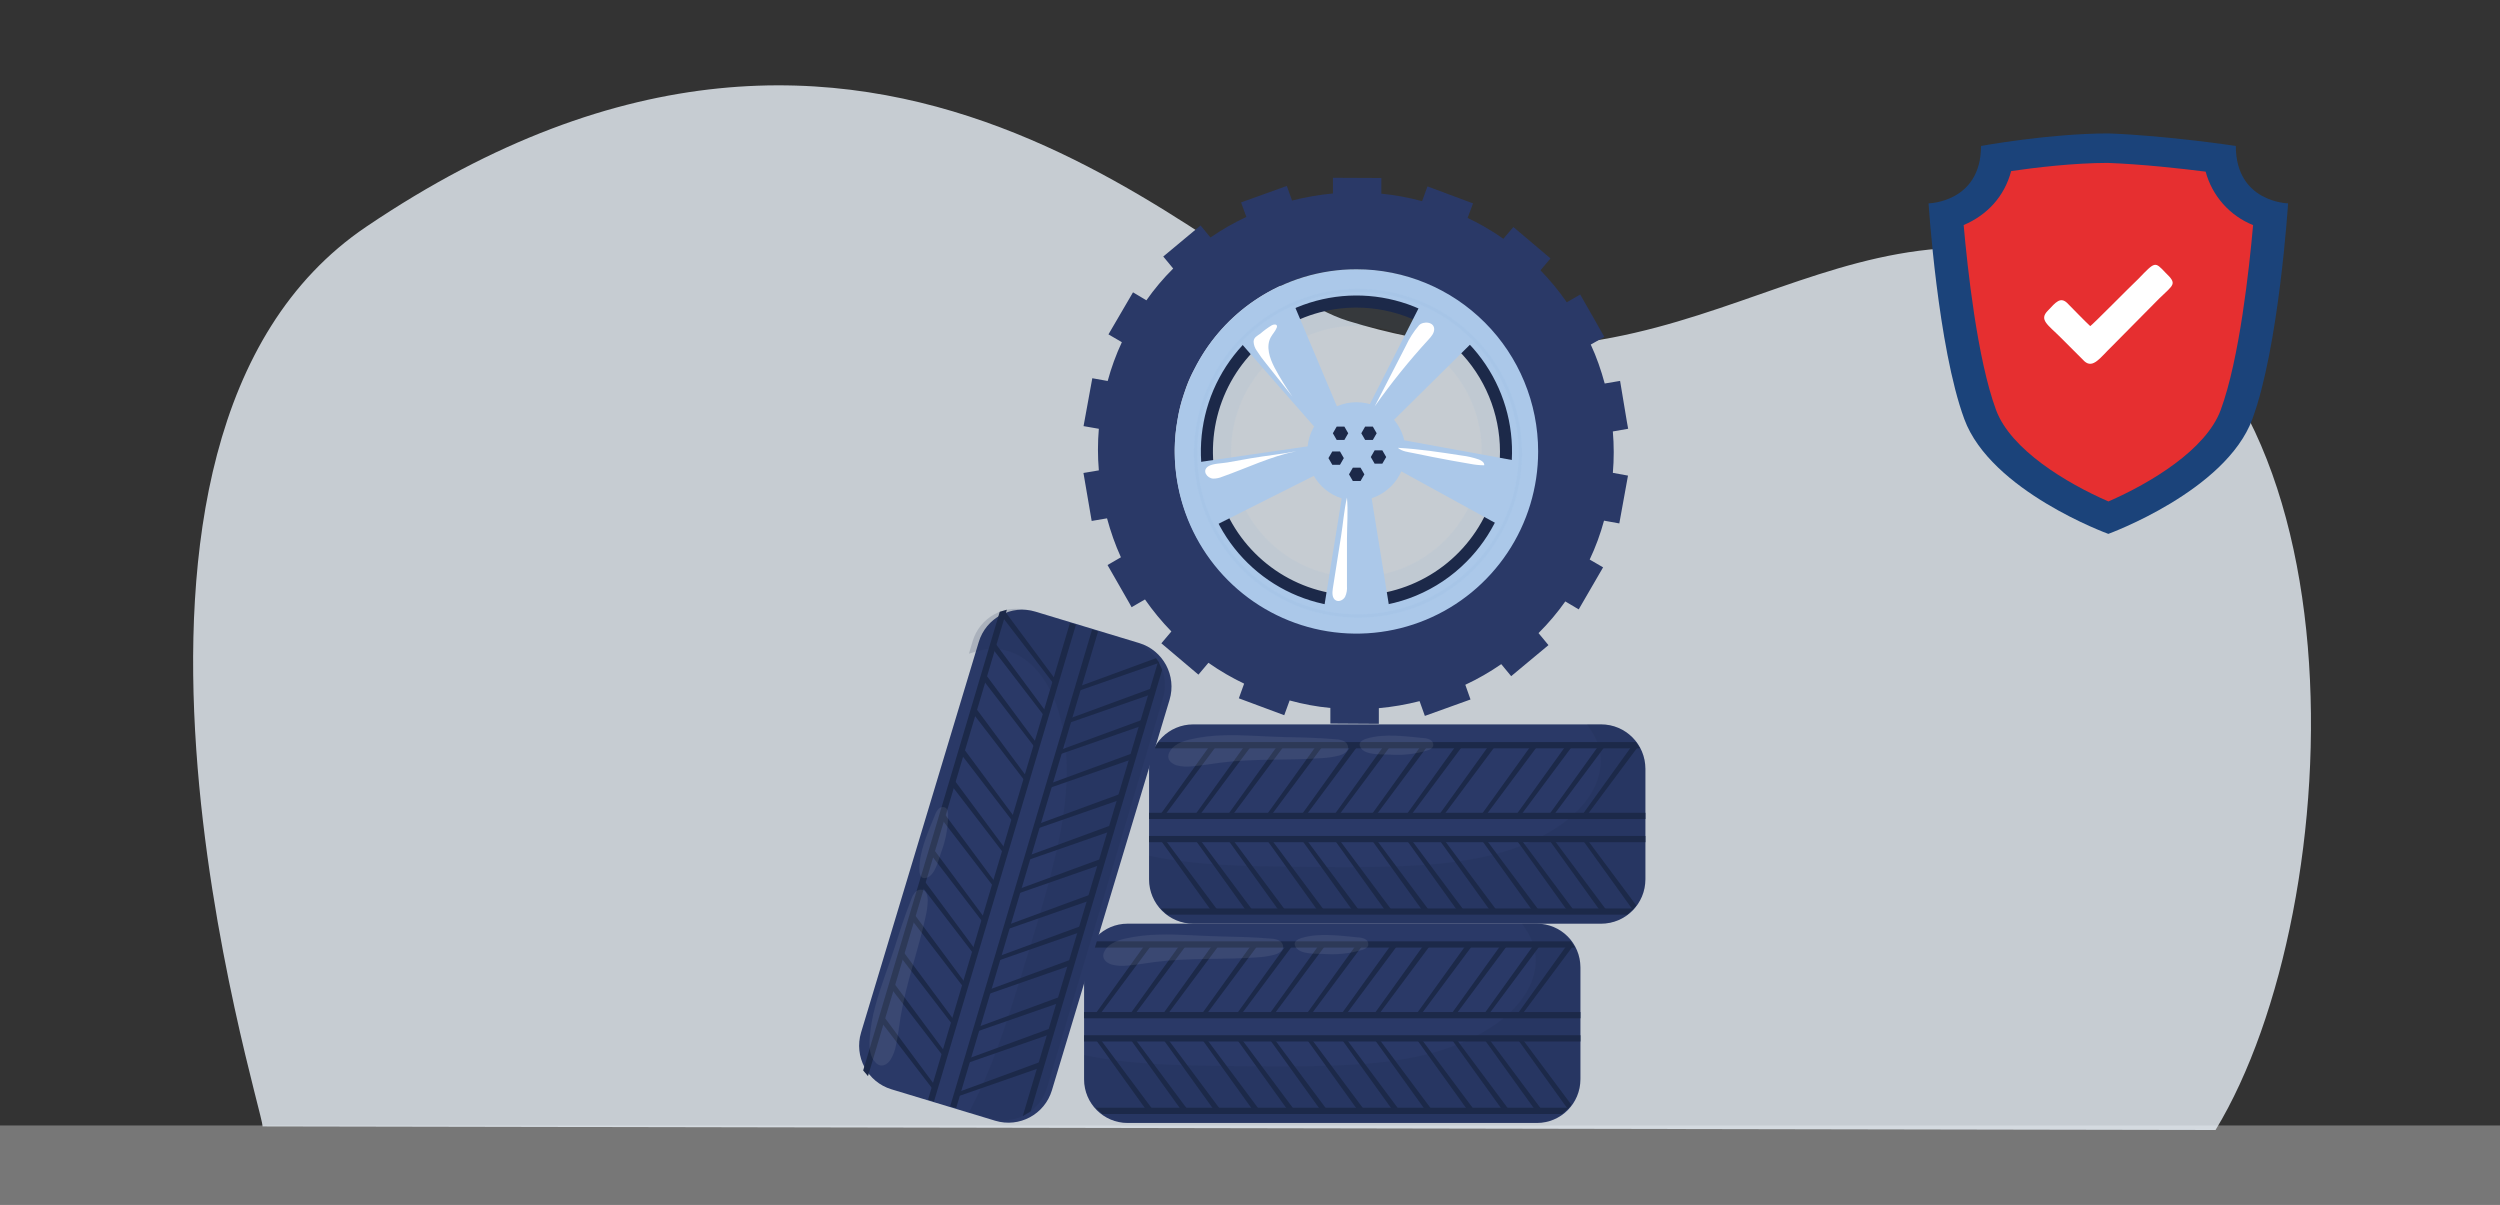 <svg width="498" height="240" viewBox="0 0 498 240" fill="none" xmlns="http://www.w3.org/2000/svg">
<rect x="0" y="0" width="498" height="240" fill="#333333" stroke="none"/>
<g clip-path="url(#clip0_89_6821)">
<g opacity="0.6">
<path opacity="0.6" d="M498 224.197H0V240.004H498V224.197Z" fill="#EFEFEF"/>
</g>
<path opacity="0.8" d="M52.312 224.384C52.312 220.47 10.178 87.626 72.939 45.178C175.79 -24.364 241.806 55.681 268.444 63.901C335.447 84.532 361.103 36.802 413.424 52.578C472.504 70.41 468.476 180.461 441.335 225.097L52.312 224.384Z" fill="#EBF2FA"/>
<path d="M306.16 183.996H224.608C219.826 183.996 215.95 187.882 215.95 192.675V215.014C215.95 219.807 219.826 223.693 224.608 223.693H306.16C310.941 223.693 314.817 219.807 314.817 215.014V192.675C314.817 187.882 310.941 183.996 306.16 183.996Z" fill="#2A3967"/>
<g opacity="0.4">
<path opacity="0.4" d="M224.989 223.693H305.79C308.184 223.693 310.48 222.74 312.172 221.043C313.865 219.345 314.816 217.044 314.816 214.644V193.045C314.816 190.645 313.865 188.343 312.172 186.646C310.48 184.949 308.184 183.996 305.79 183.996H303.198C303.642 184.718 304.109 185.378 304.416 185.895C305.717 188.097 306.19 190.693 305.75 193.215C304.861 198.051 301.161 201.921 297.048 204.605C288.022 210.489 276.835 211.835 266.074 212.236C258.827 212.508 251.575 212.424 244.323 212.339C234.82 212.227 225.203 212.098 215.937 210.155V214.644C215.937 215.834 216.171 217.013 216.626 218.113C217.081 219.213 217.749 220.211 218.59 221.052C219.431 221.893 220.429 222.559 221.527 223.012C222.625 223.465 223.802 223.697 224.989 223.693Z" fill="#1C2949"/>
</g>
<path d="M314.816 201.6H215.95V202.848H314.816V201.6Z" fill="#1C2949"/>
<path d="M313.745 188.766H217.026L217.831 187.518H312.935L313.745 188.766Z" fill="#1C2949"/>
<path d="M311.175 221.906H219.592L218.235 220.657H312.535L311.175 221.906Z" fill="#1C2949"/>
<path d="M314.816 206.218H215.95V207.466H314.816V206.218Z" fill="#1C2949"/>
<path d="M218.009 202.224L228.129 188.142H229.471L218.982 202.224H218.009Z" fill="#1C2949"/>
<path d="M224.958 202.224L235.083 188.142H236.421L225.932 202.224H224.958Z" fill="#1C2949"/>
<path d="M231.481 202.224L241.606 188.142H242.949L232.459 202.224H231.481Z" fill="#1C2949"/>
<path d="M239.214 202.224L249.338 188.142H250.681L240.192 202.224H239.214Z" fill="#1C2949"/>
<path d="M246.168 202.224L256.288 188.142H257.631L247.142 202.224H246.168Z" fill="#1C2949"/>
<path d="M252.691 202.224L262.815 188.142H264.154L253.669 202.224H252.691Z" fill="#1C2949"/>
<path d="M259.912 202.469L270.032 188.387H271.375L260.886 202.469H259.912Z" fill="#1C2949"/>
<path d="M266.861 202.469L276.986 188.387H278.329L267.84 202.469H266.861Z" fill="#1C2949"/>
<path d="M273.389 202.469L283.509 188.387H284.852L274.363 202.469H273.389Z" fill="#1C2949"/>
<path d="M281.801 202.469L291.926 188.387H293.264L282.78 202.469H281.801Z" fill="#1C2949"/>
<path d="M288.756 202.469L298.876 188.387H300.219L289.729 202.469H288.756Z" fill="#1C2949"/>
<path d="M295.279 202.469L305.403 188.387H306.742L296.252 202.469H295.279Z" fill="#1C2949"/>
<path d="M301.926 202.469L312.046 188.387H313.389L302.9 202.469H301.926Z" fill="#1C2949"/>
<path d="M218.266 207.088L228.387 221.17H229.729L219.24 207.088H218.266Z" fill="#1C2949"/>
<path d="M225.216 207.088L235.341 221.17H236.679L226.195 207.088H225.216Z" fill="#1C2949"/>
<path d="M231.744 207.088L241.864 221.17H243.206L232.717 207.088H231.744Z" fill="#1C2949"/>
<path d="M239.476 207.088L249.596 221.17H250.939L240.45 207.088H239.476Z" fill="#1C2949"/>
<path d="M246.426 207.088L256.55 221.17H257.889L247.399 207.088H246.426Z" fill="#1C2949"/>
<path d="M252.949 207.088L263.073 221.17H264.416L253.927 207.088H252.949Z" fill="#1C2949"/>
<path d="M260.17 206.842L270.294 220.92H271.632L261.148 206.842H260.17Z" fill="#1C2949"/>
<path d="M267.124 206.842L277.244 220.92H278.587L268.098 206.842H267.124Z" fill="#1C2949"/>
<path d="M273.647 206.842L283.771 220.92H285.11L274.62 206.842H273.647Z" fill="#1C2949"/>
<path d="M282.064 206.842L292.184 220.92H293.527L283.038 206.842H282.064Z" fill="#1C2949"/>
<path d="M289.014 206.842L299.134 220.92H300.477L289.987 206.842H289.014Z" fill="#1C2949"/>
<path d="M295.536 206.842L305.661 220.92H307.004L296.515 206.842H295.536Z" fill="#1C2949"/>
<path d="M302.184 206.842L312.308 220.92L313.015 220.069L303.158 206.842H302.184Z" fill="#1C2949"/>
<g opacity="0.27">
<path opacity="0.27" d="M224.047 186.983C222.437 187.37 220.708 188.048 219.983 189.537C219.832 189.817 219.757 190.132 219.765 190.451C219.809 191.293 220.632 191.886 221.432 192.136C222.43 192.397 223.467 192.469 224.492 192.35C226.395 192.207 228.271 191.859 230.165 191.619C236.888 190.754 243.709 191.213 250.472 190.705C251.632 190.649 252.782 190.471 253.905 190.174C254.701 189.943 255.59 189.43 255.608 188.596C255.594 188.332 255.51 188.076 255.364 187.855C255.219 187.634 255.017 187.456 254.781 187.339C254.293 187.116 253.765 186.993 253.229 186.978C249.872 186.675 246.426 186.599 243.055 186.532C239.005 186.452 234.958 186.06 230.903 186.171C228.596 186.205 226.299 186.477 224.047 186.983Z" fill="white"/>
</g>
<g opacity="0.27">
<path opacity="0.27" d="M271.37 189.212C271.868 189.051 272.42 188.793 272.557 188.289C272.597 188.051 272.561 187.806 272.455 187.589C272.349 187.373 272.178 187.195 271.966 187.081C271.535 186.866 271.064 186.748 270.583 186.733C267.066 186.399 262.797 185.779 259.334 186.831C258.387 187.121 257.444 187.633 258.12 188.694C259.085 190.201 262.268 189.956 263.807 190.032C266.357 190.225 268.92 189.947 271.37 189.212Z" fill="white"/>
</g>
<path d="M318.961 144.299H237.694C232.834 144.299 228.894 148.248 228.894 153.121V175.174C228.894 180.046 232.834 183.996 237.694 183.996H318.961C323.821 183.996 327.761 180.046 327.761 175.174V153.121C327.761 148.248 323.821 144.299 318.961 144.299Z" fill="#2A3967"/>
<g opacity="0.4">
<path opacity="0.4" d="M237.92 183.996H318.733C321.127 183.996 323.423 183.042 325.116 181.345C326.809 179.648 327.76 177.346 327.76 174.946V153.348C327.76 150.948 326.809 148.646 325.116 146.949C323.423 145.252 321.127 144.299 318.733 144.299H316.141C316.586 145.021 317.057 145.681 317.364 146.198C318.666 148.4 319.139 150.996 318.698 153.517C317.809 158.354 314.109 162.224 309.996 164.907C300.97 170.787 289.778 172.133 279.022 172.539C271.775 172.811 264.523 172.726 257.27 172.642C247.768 172.53 238.151 172.401 228.884 170.457V174.946C228.884 176.136 229.118 177.313 229.572 178.412C230.026 179.51 230.692 180.508 231.531 181.348C232.37 182.189 233.366 182.855 234.463 183.31C235.559 183.764 236.733 183.997 237.92 183.996Z" fill="#1C2949"/>
</g>
<path d="M327.76 161.903H228.893V163.151H327.76V161.903Z" fill="#1C2949"/>
<path d="M326.688 149.069H229.965L230.774 147.82H325.879L326.688 149.069Z" fill="#1C2949"/>
<path d="M324.118 182.208H232.535L231.174 180.96H325.474L324.118 182.208Z" fill="#1C2949"/>
<path d="M327.76 166.521H228.893V167.769H327.76V166.521Z" fill="#1C2949"/>
<path d="M230.948 162.527L241.072 148.444H242.415L231.926 162.527H230.948Z" fill="#1C2949"/>
<path d="M237.902 162.527L248.022 148.444H249.365L238.875 162.527H237.902Z" fill="#1C2949"/>
<path d="M244.425 162.527L254.549 148.444H255.888L245.398 162.527H244.425Z" fill="#1C2949"/>
<path d="M252.157 162.527L262.281 148.444H263.62L253.135 162.527H252.157Z" fill="#1C2949"/>
<path d="M259.111 162.527L269.231 148.444H270.574L260.085 162.527H259.111Z" fill="#1C2949"/>
<path d="M265.634 162.527L275.754 148.444H277.097L266.608 162.527H265.634Z" fill="#1C2949"/>
<path d="M272.855 162.772L282.975 148.69H284.318L273.829 162.772H272.855Z" fill="#1C2949"/>
<path d="M279.805 162.772L289.929 148.69H291.268L280.783 162.772H279.805Z" fill="#1C2949"/>
<path d="M286.328 162.772L296.452 148.69H297.795L287.306 162.772H286.328Z" fill="#1C2949"/>
<path d="M294.745 162.772L304.865 148.69H306.208L295.719 162.772H294.745Z" fill="#1C2949"/>
<path d="M301.695 162.772L311.819 148.69H313.157L302.673 162.772H301.695Z" fill="#1C2949"/>
<path d="M308.222 162.772L318.342 148.69H319.685L309.196 162.772H308.222Z" fill="#1C2949"/>
<path d="M314.865 162.772L324.99 148.69H326.332L315.843 162.772H314.865Z" fill="#1C2949"/>
<path d="M231.21 167.39L241.33 181.473H242.673L232.184 167.39H231.21Z" fill="#1C2949"/>
<path d="M238.16 167.39L248.28 181.473H249.622L239.133 167.39H238.16Z" fill="#1C2949"/>
<path d="M244.682 167.39L254.807 181.473H256.15L245.661 167.39H244.682Z" fill="#1C2949"/>
<path d="M252.415 167.39L262.539 181.473H263.882L253.393 167.39H252.415Z" fill="#1C2949"/>
<path d="M259.369 167.39L269.489 181.473H270.832L260.343 167.39H259.369Z" fill="#1C2949"/>
<path d="M265.892 167.39L276.017 181.473H277.355L266.87 167.39H265.892Z" fill="#1C2949"/>
<path d="M273.113 167.145L283.233 181.223H284.576L274.087 167.145H273.113Z" fill="#1C2949"/>
<path d="M280.063 167.145L290.187 181.223H291.526L281.041 167.145H280.063Z" fill="#1C2949"/>
<path d="M286.59 167.145L296.71 181.223H298.053L287.564 167.145H286.59Z" fill="#1C2949"/>
<path d="M295.003 167.145L305.127 181.223H306.466L295.981 167.145H295.003Z" fill="#1C2949"/>
<path d="M301.957 167.145L312.077 181.223H313.42L302.931 167.145H301.957Z" fill="#1C2949"/>
<path d="M308.48 167.145L318.6 181.223H319.943L309.454 167.145H308.48Z" fill="#1C2949"/>
<path d="M315.127 167.145L325.247 181.223L325.954 180.372L316.101 167.145H315.127Z" fill="#1C2949"/>
<g opacity="0.27">
<path opacity="0.27" d="M236.995 147.308C235.389 147.695 233.66 148.373 232.931 149.862C232.782 150.143 232.707 150.458 232.713 150.776C232.762 151.618 233.58 152.211 234.385 152.461C235.382 152.715 236.418 152.782 237.439 152.657C239.338 152.514 241.219 152.167 243.108 151.926C249.836 151.061 256.657 151.52 263.42 151.012C264.578 150.957 265.727 150.779 266.848 150.482C267.648 150.25 268.538 149.737 268.555 148.904C268.541 148.635 268.454 148.375 268.305 148.151C268.155 147.928 267.948 147.749 267.706 147.633C267.218 147.41 266.69 147.287 266.154 147.272C262.797 146.969 259.351 146.889 255.981 146.826C251.93 146.746 247.884 146.354 243.829 146.465C241.528 146.509 239.238 146.791 236.995 147.308Z" fill="white"/>
</g>
<g opacity="0.27">
<path opacity="0.27" d="M284.313 149.496C284.811 149.336 285.363 149.077 285.501 148.574C285.541 148.335 285.505 148.09 285.398 147.873C285.291 147.656 285.118 147.478 284.905 147.366C284.475 147.15 284.003 147.032 283.522 147.018C280.009 146.683 275.736 146.064 272.277 147.116C271.325 147.406 270.387 147.918 271.063 148.979C272.028 150.486 275.207 150.241 276.75 150.317C279.3 150.509 281.864 150.231 284.313 149.496Z" fill="white"/>
</g>
<path d="M194.963 127.896L171.527 205.677C170.081 210.474 172.789 215.539 177.575 216.988L198.256 223.252C203.042 224.701 208.093 221.987 209.539 217.189L232.975 139.408C234.42 134.61 231.713 129.546 226.927 128.096L206.246 121.833C201.46 120.383 196.409 123.098 194.963 127.896Z" fill="#2A3967"/>
<g opacity="0.4">
<path opacity="0.4" d="M208.56 216.717L231.681 139.083C232.021 137.944 232.134 136.75 232.013 135.567C231.892 134.385 231.54 133.238 230.976 132.193C230.413 131.147 229.65 130.223 228.73 129.473C227.81 128.723 226.752 128.162 225.616 127.822L204.98 121.644C202.685 120.957 200.213 121.212 198.105 122.353C195.998 123.495 194.429 125.428 193.744 127.729L193.006 130.216C193.824 129.984 194.589 129.735 195.167 129.588C197.644 128.965 200.261 129.248 202.548 130.386C206.919 132.615 209.56 137.286 210.943 142.007C213.984 152.358 212.072 163.494 209.378 173.948C207.568 180.987 205.412 187.928 203.255 194.869C200.432 203.967 197.555 213.168 193.028 221.513L197.315 222.797C198.451 223.14 199.644 223.254 200.825 223.134C202.006 223.014 203.151 222.661 204.196 222.096C205.24 221.531 206.164 220.765 206.912 219.842C207.661 218.919 208.221 217.857 208.56 216.717Z" fill="#1C2949"/>
</g>
<path d="M213.136 124.081L184.858 219.06L186.051 219.417L214.329 124.438L213.136 124.081Z" fill="#1C2949"/>
<path d="M200.57 121.448L172.904 214.367L171.943 213.231L199.147 121.867L200.57 121.448Z" fill="#1C2949"/>
<path d="M231.512 133.399L205.314 221.38L203.731 222.329L230.707 131.736L231.512 133.399Z" fill="#1C2949"/>
<path d="M217.55 125.402L189.272 220.382L190.465 220.739L218.743 125.759L217.55 125.402Z" fill="#1C2949"/>
<path d="M186.048 217.269L175.483 203.517L175.865 202.229L186.323 216.333L186.048 217.269Z" fill="#1C2949"/>
<path d="M188.035 210.591L177.47 196.843L177.857 195.551L188.315 209.655L188.035 210.591Z" fill="#1C2949"/>
<path d="M189.903 204.324L179.338 190.571L179.72 189.283L190.178 203.387L189.903 204.324Z" fill="#1C2949"/>
<path d="M192.112 196.897L181.552 183.144L181.935 181.856L192.393 195.961L192.112 196.897Z" fill="#1C2949"/>
<path d="M194.1 190.219L183.54 176.467L183.922 175.178L194.38 189.283L194.1 190.219Z" fill="#1C2949"/>
<path d="M195.968 183.951L185.407 170.199L185.79 168.911L196.248 183.015L195.968 183.951Z" fill="#1C2949"/>
<path d="M198.271 177.086L187.706 163.334L188.093 162.045L198.546 176.146L198.271 177.086Z" fill="#1C2949"/>
<path d="M200.258 170.408L189.698 156.656L190.081 155.368L200.539 169.468L200.258 170.408Z" fill="#1C2949"/>
<path d="M202.126 164.141L191.561 150.388L191.948 149.1L202.401 163.2L202.126 164.141Z" fill="#1C2949"/>
<path d="M204.531 156.054L193.971 142.301L194.353 141.013L204.811 155.118L204.531 156.054Z" fill="#1C2949"/>
<path d="M206.519 149.376L195.959 135.624L196.341 134.335L206.799 148.44L206.519 149.376Z" fill="#1C2949"/>
<path d="M208.386 143.108L197.826 129.356L198.209 128.068L208.667 142.172L208.386 143.108Z" fill="#1C2949"/>
<path d="M210.289 136.725L199.725 122.972L200.112 121.684L210.565 135.784L210.289 136.725Z" fill="#1C2949"/>
<path d="M190.77 218.415L207.124 212.718L207.506 211.43L191.05 217.479L190.77 218.415Z" fill="#1C2949"/>
<path d="M192.757 211.737L209.111 206.04L209.498 204.752L193.037 210.801L192.757 211.737Z" fill="#1C2949"/>
<path d="M194.625 205.469L210.979 199.772L211.361 198.484L194.905 204.533L194.625 205.469Z" fill="#1C2949"/>
<path d="M196.839 198.038L213.193 192.341L213.575 191.053L197.115 197.102L196.839 198.038Z" fill="#1C2949"/>
<path d="M198.827 191.36L215.181 185.668L215.563 184.375L199.107 190.424L198.827 191.36Z" fill="#1C2949"/>
<path d="M200.694 185.093L217.044 179.395L217.43 178.107L200.974 184.156L200.694 185.093Z" fill="#1C2949"/>
<path d="M202.522 178.089L218.876 172.392L219.258 171.104L202.802 177.149L202.522 178.089Z" fill="#1C2949"/>
<path d="M204.509 171.407L220.863 165.714L221.246 164.421L204.789 170.471L204.509 171.407Z" fill="#1C2949"/>
<path d="M206.377 165.139L222.731 159.446L223.113 158.154L206.657 164.203L206.377 165.139Z" fill="#1C2949"/>
<path d="M208.782 157.057L225.136 151.36L225.518 150.072L209.062 156.121L208.782 157.057Z" fill="#1C2949"/>
<path d="M210.77 150.379L227.124 144.682L227.51 143.394L211.05 149.443L210.77 150.379Z" fill="#1C2949"/>
<path d="M212.637 144.111L228.991 138.414L229.374 137.126L212.917 143.175L212.637 144.111Z" fill="#1C2949"/>
<path d="M214.54 137.723L230.894 132.031L230.281 131.108L214.82 136.787L214.54 137.723Z" fill="#1C2949"/>
<g opacity="0.27">
<path opacity="0.27" d="M173.224 207.114C173.131 208.773 173.286 210.627 174.5 211.751C174.726 211.975 175.007 212.136 175.314 212.219C176.132 212.415 176.928 211.8 177.399 211.095C177.933 210.212 178.299 209.237 178.48 208.22C178.889 206.357 179.093 204.449 179.4 202.563C180.498 195.854 182.891 189.43 184.34 182.792C184.616 181.662 184.774 180.505 184.811 179.342C184.811 178.513 184.58 177.51 183.793 177.256C183.533 177.191 183.259 177.198 183.003 177.277C182.746 177.355 182.515 177.502 182.335 177.701C181.983 178.107 181.714 178.578 181.543 179.088C180.294 182.208 179.236 185.516 178.208 188.735C176.972 192.604 175.438 196.38 174.385 200.325C173.764 202.542 173.375 204.817 173.224 207.114Z" fill="white"/>
</g>
<g opacity="0.27">
<path opacity="0.27" d="M188.862 162.277C188.862 161.756 188.76 161.149 188.315 160.873C188.098 160.764 187.851 160.728 187.611 160.768C187.371 160.809 187.151 160.926 186.981 161.1C186.651 161.452 186.402 161.872 186.252 162.331C184.918 165.607 183.113 169.535 183.14 173.163C183.14 174.153 183.371 175.209 184.576 174.857C186.292 174.362 186.968 171.237 187.479 169.78C188.394 167.385 188.862 164.842 188.862 162.277Z" fill="white"/>
</g>
<path d="M321.277 85.945L324.327 85.41L324.056 83.899L322.722 75.875L319.658 76.397C319.298 75.059 318.889 73.753 318.436 72.46C317.982 71.167 317.462 69.897 316.879 68.635L319.583 67.111L316.724 62.073L314.776 58.672L312.108 60.215C310.533 57.953 308.78 55.822 306.866 53.84L308.858 51.477L301.468 45.223L299.463 47.568C298.191 46.654 296.87 45.838 295.505 45.049C294.483 44.465 293.402 43.916 292.348 43.413L293.433 40.515L284.349 37.132L283.282 40.074C280.623 39.347 277.907 38.847 275.163 38.581V35.46L265.528 35.415V38.536C262.778 38.792 260.053 39.264 257.377 39.949L256.341 37.038L247.222 40.319L248.271 43.212C245.779 44.376 243.389 45.746 241.125 47.309L239.151 44.915L231.721 51.098L233.7 53.492C231.737 55.439 229.951 57.557 228.364 59.822L225.696 58.231L220.805 66.607L223.473 68.163C222.312 70.653 221.367 73.239 220.65 75.893L217.586 75.344L215.843 84.884L218.889 85.415C218.655 88.171 218.655 90.942 218.889 93.698L215.825 94.215L217.462 103.772L220.521 103.251C220.881 104.588 221.29 105.894 221.744 107.187C222.197 108.48 222.722 109.755 223.286 111.012L220.619 112.554L224.989 120.182L225.412 120.953L228.08 119.41C229.654 121.677 231.414 123.81 233.34 125.785L231.343 128.148L238.724 134.389L240.716 132.031C242.967 133.612 245.347 135.001 247.831 136.181L246.777 139.105L255.821 142.471L256.893 139.529C259.548 140.265 262.264 140.767 265.007 141.027V144.125L274.665 144.187V141.067C277.403 140.818 280.116 140.35 282.78 139.667L283.833 142.609L292.926 139.337L291.89 136.408C294.387 135.241 296.782 133.867 299.049 132.298L301.028 134.692L308.453 128.509L306.475 126.115C308.432 124.17 310.218 122.058 311.81 119.803L314.478 121.39L319.334 113.018L316.666 111.462C317.845 108.969 318.8 106.377 319.521 103.714L322.566 104.267L324.296 94.741L321.281 94.192C321.514 91.448 321.513 88.689 321.277 85.945ZM295.243 115.657L292.415 118.189C291.615 118.804 290.801 119.419 289.921 119.972C288.865 120.699 287.758 121.347 286.608 121.911C281.452 124.595 275.723 125.982 269.914 125.955C264.105 125.927 258.39 124.484 253.26 121.751L249.912 119.74C249.08 119.189 248.279 118.594 247.511 117.957L247.404 117.908L244.794 115.514L244.669 115.389C241.276 112.024 238.584 108.015 236.752 103.595C234.92 99.176 233.984 94.436 233.998 89.65C234.01 87.611 234.205 85.577 234.58 83.574C234.766 82.314 235.039 81.068 235.398 79.847C235.683 78.884 236.043 77.894 236.354 76.963C236.793 75.749 237.334 74.575 237.973 73.454C240.572 68.287 244.374 63.823 249.058 60.441C253.742 57.06 259.17 54.859 264.883 54.027C266.124 53.827 267.378 53.721 268.636 53.711C269.167 53.653 269.702 53.628 270.236 53.635C270.741 53.629 271.246 53.654 271.748 53.711C273.002 53.746 274.274 53.884 275.532 54.045C281.235 54.941 286.642 57.188 291.306 60.599C295.969 64.01 299.753 68.488 302.344 73.659C302.911 74.806 303.416 75.984 303.856 77.186C304.241 78.125 304.55 79.094 304.781 80.083C305.171 81.306 305.455 82.56 305.63 83.832C305.966 85.845 306.139 87.881 306.146 89.922C306.133 94.724 305.162 99.475 303.289 103.894C301.417 108.314 298.681 112.314 295.243 115.657Z" fill="#2A3967"/>
<g opacity="0.24">
<path opacity="0.24" d="M270.205 59.247C264.153 59.246 258.236 61.045 253.203 64.415C248.17 67.786 244.248 72.577 241.931 78.183C239.614 83.788 239.008 89.957 240.188 95.909C241.368 101.86 244.282 107.327 248.561 111.618C252.841 115.909 258.293 118.831 264.229 120.015C270.165 121.199 276.318 120.592 281.91 118.27C287.502 115.948 292.281 112.016 295.644 106.971C299.006 101.926 300.801 95.994 300.801 89.926C300.801 81.79 297.578 73.988 291.84 68.234C286.102 62.481 278.32 59.248 270.205 59.247ZM270.205 114.935C265.27 114.936 260.446 113.469 256.343 110.721C252.239 107.973 249.041 104.066 247.152 99.496C245.263 94.925 244.768 89.895 245.731 85.043C246.693 80.19 249.07 75.733 252.559 72.235C256.049 68.736 260.494 66.354 265.334 65.389C270.175 64.424 275.191 64.92 279.75 66.813C284.309 68.707 288.206 71.914 290.947 76.028C293.688 80.142 295.15 84.979 295.15 89.926C295.148 96.558 292.52 102.919 287.842 107.609C283.164 112.298 276.82 114.933 270.205 114.935Z" fill="#6AA4D8"/>
</g>
<path d="M270.205 53.635C263.046 53.634 256.047 55.761 250.093 59.749C244.14 63.736 239.499 69.403 236.759 76.035C234.019 82.666 233.301 89.963 234.697 97.004C236.094 104.044 239.541 110.511 244.603 115.586C249.665 120.662 256.115 124.119 263.137 125.52C270.159 126.921 277.438 126.202 284.052 123.455C290.667 120.709 296.321 116.057 300.298 110.089C304.276 104.121 306.399 97.104 306.399 89.926C306.399 80.302 302.586 71.072 295.798 64.266C289.011 57.46 279.805 53.636 270.205 53.635ZM270.205 119.513C264.368 119.513 258.663 117.778 253.81 114.527C248.957 111.276 245.174 106.655 242.941 101.248C240.707 95.842 240.123 89.893 241.261 84.154C242.4 78.415 245.211 73.143 249.338 69.005C253.465 64.867 258.723 62.049 264.448 60.908C270.172 59.766 276.106 60.352 281.499 62.591C286.891 64.831 291.5 68.623 294.743 73.489C297.985 78.354 299.716 84.074 299.716 89.926C299.715 97.773 296.605 105.297 291.071 110.846C285.537 116.394 278.032 119.512 270.205 119.513Z" fill="#ABC8E9"/>
<path d="M270.205 121.006C263.036 121.006 256.088 118.514 250.546 113.955C245.003 109.395 241.209 103.05 239.809 96.001C238.41 88.951 239.491 81.633 242.87 75.293C246.248 68.954 251.714 63.984 258.337 61.232C264.96 58.48 272.33 58.114 279.192 60.199C286.053 62.283 291.981 66.688 295.967 72.663C299.952 78.638 301.748 85.813 301.049 92.966C300.349 100.12 297.197 106.809 292.13 111.894C289.259 114.792 285.842 117.09 282.079 118.654C278.315 120.218 274.279 121.017 270.205 121.006ZM270.205 61.271C264.55 61.271 259.023 62.952 254.321 66.102C249.619 69.251 245.955 73.728 243.791 78.966C241.627 84.203 241.061 89.967 242.164 95.527C243.267 101.087 245.99 106.195 249.989 110.203C253.987 114.212 259.081 116.942 264.627 118.048C270.173 119.154 275.922 118.587 281.146 116.417C286.37 114.248 290.836 110.574 293.977 105.86C297.119 101.146 298.796 95.604 298.796 89.935C298.786 82.336 295.771 75.05 290.411 69.677C285.052 64.303 277.785 61.28 270.205 61.271Z" fill="#1C2949"/>
<path d="M270.205 99.729C275.605 99.729 279.983 95.34 279.983 89.926C279.983 84.512 275.605 80.123 270.205 80.123C264.805 80.123 260.427 84.512 260.427 89.926C260.427 95.34 264.805 99.729 270.205 99.729Z" fill="#ABC8E9"/>
<path d="M270.25 121.893H276.888L272.642 95.592L270.25 94.995L267.862 95.592L263.615 121.893H270.25Z" fill="#ABC8E9"/>
<path d="M252.006 63.874L246.386 67.409L263.927 87.425L266.266 86.658L267.973 84.88L257.626 60.339L252.006 63.874Z" fill="#ABC8E9"/>
<path d="M239.56 98.583L241.552 104.927L265.31 92.984L265.158 90.523L263.878 88.415L237.573 92.235L239.56 98.583Z" fill="#ABC8E9"/>
<path d="M300.628 98.209L302.842 91.937L276.697 87.162L275.341 89.222L275.101 91.678L298.409 104.477L300.628 98.209Z" fill="#ABC8E9"/>
<path d="M289.031 63.179L283.678 59.247L271.61 82.99L273.189 84.884L275.465 85.816L294.389 67.106L289.031 63.179Z" fill="#ABC8E9"/>
<g opacity="0.24">
<path opacity="0.24" d="M270.503 123.052C262.941 123.05 255.614 120.42 249.77 115.609C243.926 110.798 239.927 104.104 238.453 96.669C236.98 89.233 238.123 81.515 241.689 74.83C245.255 68.145 251.022 62.906 258.009 60.005C264.995 57.105 272.768 56.724 280.004 58.925C287.24 61.127 293.491 65.775 297.691 72.079C301.892 78.383 303.782 85.952 303.041 93.496C302.299 101.041 298.971 108.094 293.624 113.455C290.596 116.509 286.992 118.93 283.023 120.577C279.054 122.225 274.799 123.066 270.503 123.052ZM270.503 58.177C264.171 58.177 257.982 60.06 252.717 63.586C247.452 67.113 243.349 72.126 240.926 77.991C238.503 83.856 237.869 90.309 239.104 96.535C240.339 102.762 243.388 108.481 247.865 112.969C252.343 117.458 258.047 120.515 264.257 121.754C270.467 122.992 276.904 122.356 282.754 119.927C288.604 117.498 293.604 113.384 297.122 108.106C300.64 102.827 302.517 96.622 302.517 90.274C302.504 81.765 299.127 73.609 293.126 67.592C287.125 61.576 278.99 58.19 270.503 58.177Z" fill="#6AA4D8"/>
</g>
<path d="M282.655 64.811C281.595 66.057 280.711 67.442 280.027 68.93L273.833 80.966C277.123 76.295 280.71 71.841 284.571 67.632C285.087 67.066 285.639 66.442 285.688 65.675C285.79 64.053 283.491 63.914 282.655 64.811Z" fill="white"/>
<path d="M249.716 68.074C249.75 68.716 249.968 69.335 250.343 69.857C250.932 70.771 251.575 71.649 252.268 72.487L257.448 79.004C256.134 77.139 254.937 75.193 253.865 73.178C252.909 71.319 252.139 69.05 253.126 67.204C253.487 66.536 254.056 65.983 254.322 65.274C254.376 65.163 254.393 65.039 254.371 64.918C254.278 64.534 253.704 64.606 253.353 64.788C252.536 65.285 251.763 65.85 251.041 66.478C250.423 66.928 249.747 67.182 249.716 68.074Z" fill="white"/>
<path d="M241.672 95.342C242.293 95.338 242.906 95.211 243.478 94.968C248.395 93.234 253.135 90.898 258.249 89.877C255.265 90.474 252.201 90.769 249.2 91.286C247.635 91.547 246.071 91.825 244.509 92.119C243.442 92.316 241.561 92.298 240.65 92.913C239.382 93.773 240.445 95.28 241.672 95.342Z" fill="white"/>
<path d="M270.205 97.469C274.36 97.469 277.729 94.092 277.729 89.926C277.729 85.76 274.36 82.383 270.205 82.383C266.05 82.383 262.682 85.76 262.682 89.926C262.682 94.092 266.05 97.469 270.205 97.469Z" fill="#ABC8E9"/>
<path d="M267.8 84.978H266.27L265.505 86.306L266.27 87.635H267.8L268.564 86.306L267.8 84.978Z" fill="#1C2949"/>
<path d="M266.924 89.926H265.394L264.625 91.254L265.394 92.587H266.924L267.688 91.254L266.924 89.926Z" fill="#1C2949"/>
<path d="M271.019 93.162H269.485L268.72 94.491L269.485 95.819H271.019L271.784 94.491L271.019 93.162Z" fill="#1C2949"/>
<path d="M275.359 89.708H273.829L273.064 91.04L273.829 92.369H275.359L276.128 91.04L275.359 89.708Z" fill="#1C2949"/>
<path d="M273.469 84.978H271.935L271.17 86.306L271.935 87.635H273.469L274.233 86.306L273.469 84.978Z" fill="#1C2949"/>
<path d="M265.496 117.235C265.363 118.091 265.336 119.179 266.097 119.598C266.737 119.945 267.582 119.522 267.942 118.884C268.249 118.215 268.378 117.478 268.315 116.745V107.419C268.315 104.695 268.569 101.824 268.315 99.118C267.733 101.61 267.542 104.276 267.142 106.808C266.587 110.285 266.039 113.761 265.496 117.235Z" fill="white"/>
<path d="M292.895 92.405C293.807 92.585 294.732 92.679 295.661 92.686C295.719 92.137 295.15 91.754 294.643 91.549C293.499 91.15 292.315 90.876 291.112 90.733C286.91 90.087 282.7 89.436 278.453 89.208C279.343 89.957 280.468 90.029 281.61 90.269C282.878 90.537 284.145 90.791 285.416 91.041C287.904 91.531 290.396 91.986 292.895 92.405Z" fill="white"/>
<path d="M445.372 29.072C445.372 29.072 431.797 27.012 419.996 26.58C408.222 26.58 394.62 29.072 394.62 29.072C394.62 40.319 384.171 40.511 384.171 40.511C384.171 40.511 385.994 69.103 391.286 83.476C396.577 97.848 419.978 106.349 419.978 106.349C419.978 106.349 443.367 97.843 448.671 83.476C453.976 69.108 455.786 40.511 455.786 40.511C455.786 40.511 445.372 40.319 445.372 29.072Z" fill="#1B437A"/>
<path d="M419.996 99.889C411.601 96.225 400.53 89.561 397.608 81.652C393.865 71.52 391.913 53.354 391.161 44.83C395.825 42.856 399.289 39.138 400.623 34.078C405.376 33.387 412.998 32.464 419.841 32.451C426.826 32.718 434.514 33.579 439.365 34.194C440.008 36.582 441.197 38.786 442.837 40.634C444.477 42.482 446.523 43.921 448.814 44.839C448.062 53.367 446.106 71.537 442.366 81.661C439.467 89.556 428.409 96.221 419.996 99.889Z" fill="#E62F30"/>
<path fill-rule="evenodd" clip-rule="evenodd" d="M416.377 64.962C415.127 63.807 413.113 61.69 411.77 60.344C410.436 59.096 409.547 60.152 407.933 61.882C406.11 63.709 407.933 64.672 410.525 67.271L415.225 71.97C416.95 73.508 418.391 71.199 420.694 68.987L430.094 59.488C433.069 56.604 433.74 56.604 431.343 54.294C429.231 52.066 429.325 52.066 425.968 55.543C424.434 56.978 416.857 64.672 416.377 64.962Z" fill="white"/>
</g>
<defs>
<clipPath id="clip0_89_6821">
<rect width="498" height="240" fill="white"/>
</clipPath>
</defs>
</svg>
